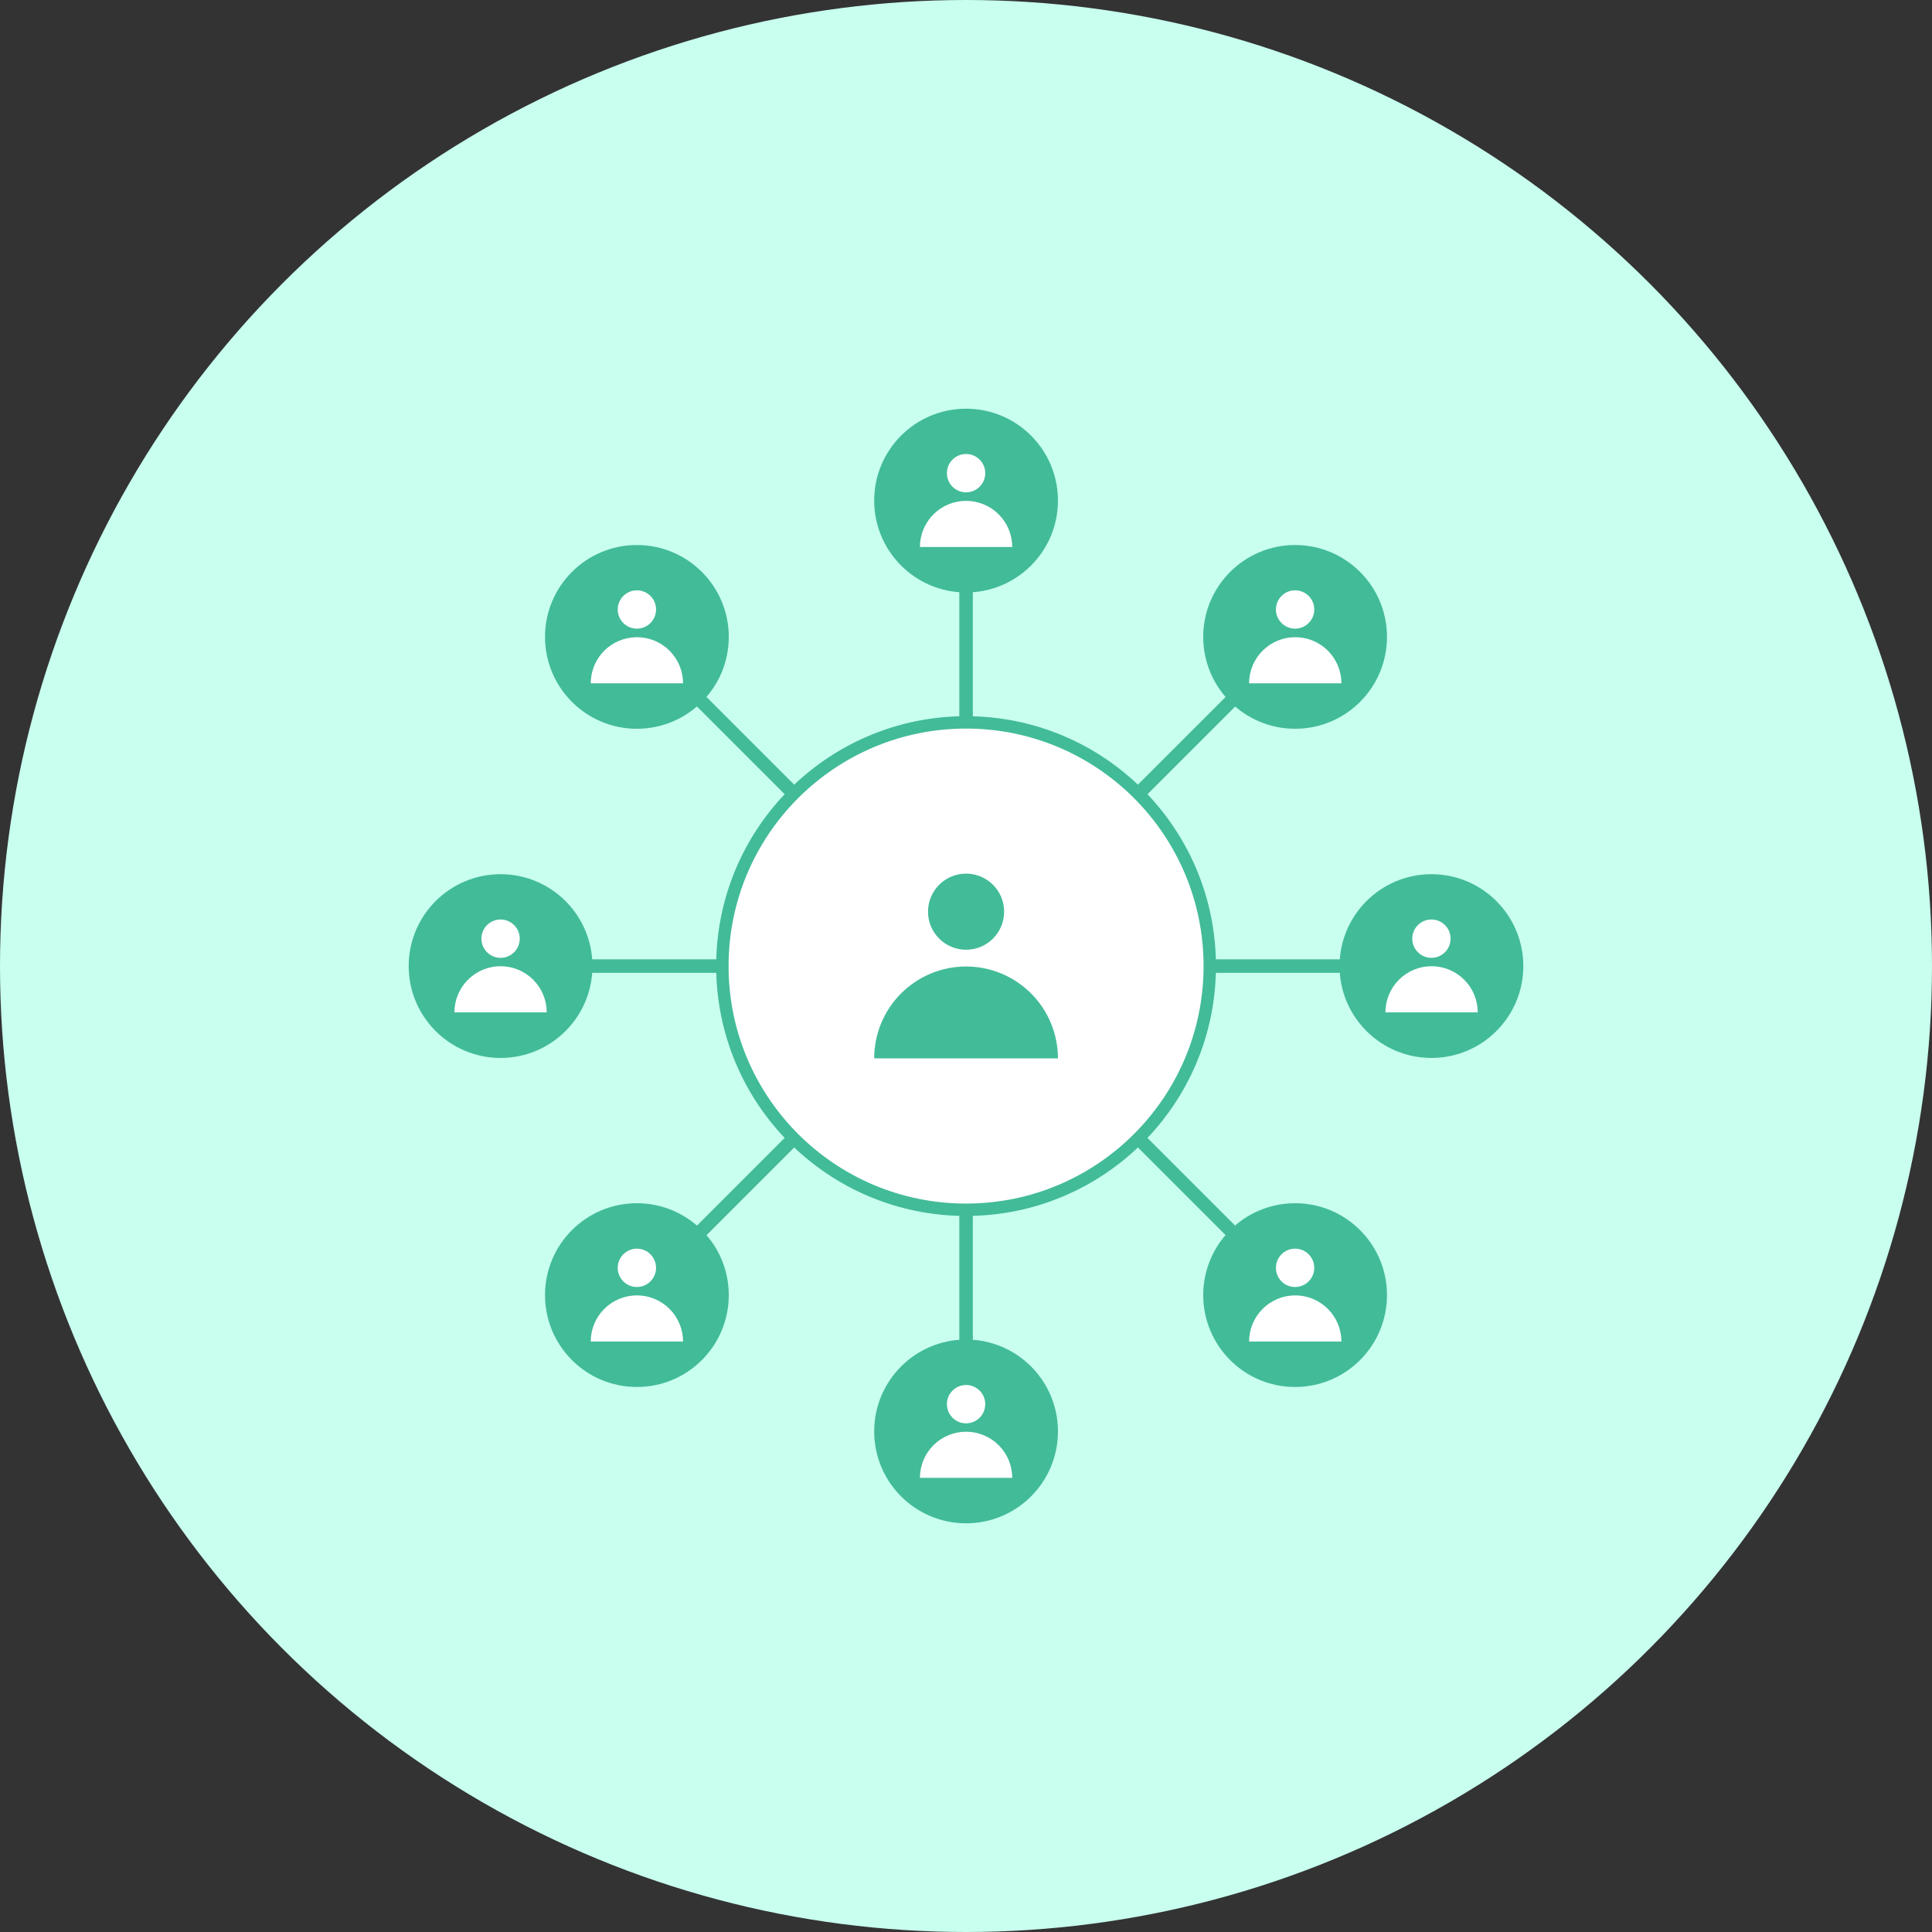 <?xml version="1.0" encoding="UTF-8"?>
<svg xmlns="http://www.w3.org/2000/svg" width="156" height="156" viewBox="0 0 156 156" fill="none">
  <rect x="0" y="0" width="156" height="156" fill="#333333" stroke="none"/>
  <circle cx="78" cy="78" r="78" fill="#C8FFEF"></circle>
  <g clip-path="url(#clip0_2053_247)">
    <path d="M78.006 47.838C82.103 47.838 85.424 44.516 85.424 40.419C85.424 36.322 82.103 33 78.006 33C73.908 33 70.587 36.322 70.587 40.419C70.587 44.516 73.908 47.838 78.006 47.838Z" fill="#42BB98"></path>
    <path d="M78.006 39.754C78.861 39.754 79.554 39.061 79.554 38.206C79.554 37.351 78.861 36.658 78.006 36.658C77.151 36.658 76.458 37.351 76.458 38.206C76.458 39.061 77.151 39.754 78.006 39.754Z" fill="white"></path>
    <path d="M78.006 44.168H74.279C74.279 43.18 74.672 42.232 75.371 41.533C76.07 40.834 77.017 40.442 78.006 40.442C78.994 40.442 79.942 40.834 80.641 41.533C81.34 42.232 81.733 43.18 81.733 44.168H78.006Z" fill="white"></path>
    <path d="M78.006 123C82.103 123 85.424 119.679 85.424 115.581C85.424 111.484 82.103 108.162 78.006 108.162C73.908 108.162 70.587 111.484 70.587 115.581C70.587 119.679 73.908 123 78.006 123Z" fill="#42BB98"></path>
    <path d="M78.006 114.928C78.861 114.928 79.554 114.235 79.554 113.38C79.554 112.525 78.861 111.832 78.006 111.832C77.151 111.832 76.458 112.525 76.458 113.38C76.458 114.235 77.151 114.928 78.006 114.928Z" fill="white"></path>
    <path d="M78.006 119.331H74.279C74.279 118.342 74.672 117.394 75.371 116.696C76.07 115.997 77.017 115.604 78.006 115.604C78.994 115.604 79.942 115.997 80.641 116.696C81.34 117.394 81.733 118.342 81.733 119.331H78.006Z" fill="white"></path>
    <path d="M78.006 46.691V109.321" stroke="#42BB98" stroke-width="1.09" stroke-miterlimit="10"></path>
    <path d="M51.427 111.992C55.524 111.992 58.845 108.671 58.845 104.573C58.845 100.476 55.524 97.155 51.427 97.155C47.329 97.155 44.008 100.476 44.008 104.573C44.008 108.671 47.329 111.992 51.427 111.992Z" fill="#42BB98"></path>
    <path d="M51.426 103.92C52.281 103.92 52.974 103.227 52.974 102.372C52.974 101.517 52.281 100.824 51.426 100.824C50.572 100.824 49.878 101.517 49.878 102.372C49.878 103.227 50.572 103.92 51.426 103.92Z" fill="white"></path>
    <path d="M51.427 108.323H47.7C47.7 107.335 48.093 106.387 48.792 105.688C49.491 104.989 50.438 104.596 51.427 104.596C52.415 104.596 53.363 104.989 54.062 105.688C54.761 106.387 55.153 107.335 55.153 108.323H51.427Z" fill="white"></path>
    <path d="M104.574 58.845C108.671 58.845 111.992 55.524 111.992 51.427C111.992 47.329 108.671 44.008 104.574 44.008C100.476 44.008 97.155 47.329 97.155 51.427C97.155 55.524 100.476 58.845 104.574 58.845Z" fill="#42BB98"></path>
    <path d="M104.573 50.761C105.428 50.761 106.121 50.068 106.121 49.214C106.121 48.359 105.428 47.666 104.573 47.666C103.718 47.666 103.025 48.359 103.025 49.214C103.025 50.068 103.718 50.761 104.573 50.761Z" fill="white"></path>
    <path d="M104.585 55.176H100.858C100.858 54.188 101.251 53.24 101.95 52.541C102.649 51.842 103.597 51.45 104.585 51.45C105.573 51.45 106.521 51.842 107.22 52.541C107.919 53.24 108.312 54.188 108.312 55.176H104.585Z" fill="white"></path>
    <path d="M55.864 100.147L100.148 55.864" stroke="#42BB98" stroke-width="1.09" stroke-miterlimit="10"></path>
    <path d="M104.574 111.992C108.671 111.992 111.992 108.671 111.992 104.573C111.992 100.476 108.671 97.155 104.574 97.155C100.476 97.155 97.155 100.476 97.155 104.573C97.155 108.671 100.476 111.992 104.574 111.992Z" fill="#42BB98"></path>
    <path d="M104.573 103.92C105.428 103.92 106.121 103.227 106.121 102.372C106.121 101.517 105.428 100.824 104.573 100.824C103.718 100.824 103.025 101.517 103.025 102.372C103.025 103.227 103.718 103.92 104.573 103.92Z" fill="white"></path>
    <path d="M104.585 108.323H100.858C100.858 107.335 101.251 106.387 101.95 105.688C102.649 104.989 103.597 104.596 104.585 104.596C105.573 104.596 106.521 104.989 107.22 105.688C107.919 106.387 108.312 107.335 108.312 108.323H104.585Z" fill="white"></path>
    <path d="M51.427 58.845C55.524 58.845 58.845 55.524 58.845 51.427C58.845 47.329 55.524 44.008 51.427 44.008C47.329 44.008 44.008 47.329 44.008 51.427C44.008 55.524 47.329 58.845 51.427 58.845Z" fill="#42BB98"></path>
    <path d="M51.426 50.761C52.281 50.761 52.974 50.068 52.974 49.214C52.974 48.359 52.281 47.666 51.426 47.666C50.572 47.666 49.878 48.359 49.878 49.214C49.878 50.068 50.572 50.761 51.426 50.761Z" fill="white"></path>
    <path d="M51.427 55.176H47.7C47.7 54.188 48.093 53.24 48.792 52.541C49.491 51.842 50.438 51.45 51.427 51.45C52.415 51.45 53.363 51.842 54.062 52.541C54.761 53.24 55.153 54.188 55.153 55.176H51.427Z" fill="white"></path>
    <path d="M100.148 100.147L55.864 55.864" stroke="#42BB98" stroke-width="1.09" stroke-miterlimit="10"></path>
    <path d="M115.581 85.424C119.679 85.424 123 82.103 123 78.006C123 73.908 119.679 70.587 115.581 70.587C111.484 70.587 108.163 73.908 108.163 78.006C108.163 82.103 111.484 85.424 115.581 85.424Z" fill="#42BB98"></path>
    <path d="M115.581 77.341C116.436 77.341 117.129 76.648 117.129 75.793C117.129 74.938 116.436 74.245 115.581 74.245C114.726 74.245 114.033 74.938 114.033 75.793C114.033 76.648 114.726 77.341 115.581 77.341Z" fill="white"></path>
    <path d="M115.593 81.744H111.866C111.866 80.755 112.259 79.808 112.958 79.109C113.657 78.41 114.604 78.017 115.593 78.017C116.581 78.017 117.529 78.41 118.228 79.109C118.927 79.808 119.319 80.755 119.319 81.744H115.593Z" fill="white"></path>
    <path d="M40.419 85.424C44.516 85.424 47.838 82.103 47.838 78.006C47.838 73.908 44.516 70.587 40.419 70.587C36.322 70.587 33 73.908 33 78.006C33 82.103 36.322 85.424 40.419 85.424Z" fill="#42BB98"></path>
    <path d="M40.419 77.341C41.273 77.341 41.967 76.648 41.967 75.793C41.967 74.938 41.273 74.245 40.419 74.245C39.564 74.245 38.871 74.938 38.871 75.793C38.871 76.648 39.564 77.341 40.419 77.341Z" fill="white"></path>
    <path d="M40.419 81.744H36.692C36.692 80.755 37.085 79.808 37.784 79.109C38.483 78.41 39.431 78.017 40.419 78.017C41.407 78.017 42.355 78.41 43.054 79.109C43.753 79.808 44.146 80.755 44.146 81.744H40.419Z" fill="white"></path>
    <path d="M109.321 78.006H46.691" stroke="#42BB98" stroke-width="1.09" stroke-miterlimit="10"></path>
    <path d="M78.005 97.682C88.873 97.682 97.682 88.873 97.682 78.006C97.682 67.139 88.873 58.329 78.005 58.329C67.138 58.329 58.329 67.139 58.329 78.006C58.329 88.873 67.138 97.682 78.005 97.682Z" fill="white" stroke="#42BB98" stroke-miterlimit="10"></path>
    <path d="M78.006 76.687C79.703 76.687 81.079 75.311 81.079 73.614C81.079 71.917 79.703 70.541 78.006 70.541C76.308 70.541 74.933 71.917 74.933 73.614C74.933 75.311 76.308 76.687 78.006 76.687Z" fill="#42BB98"></path>
    <path d="M78.006 85.459H70.587C70.587 83.491 71.368 81.604 72.76 80.213C74.151 78.822 76.038 78.04 78.006 78.04C79.973 78.04 81.86 78.822 83.251 80.213C84.643 81.604 85.424 83.491 85.424 85.459H78.006Z" fill="#42BB98"></path>
  </g>
  <defs>
    <clipPath id="clip0_2053_247">
      <rect width="90" height="90" fill="white" transform="translate(33 33)"></rect>
    </clipPath>
  </defs>
</svg>
